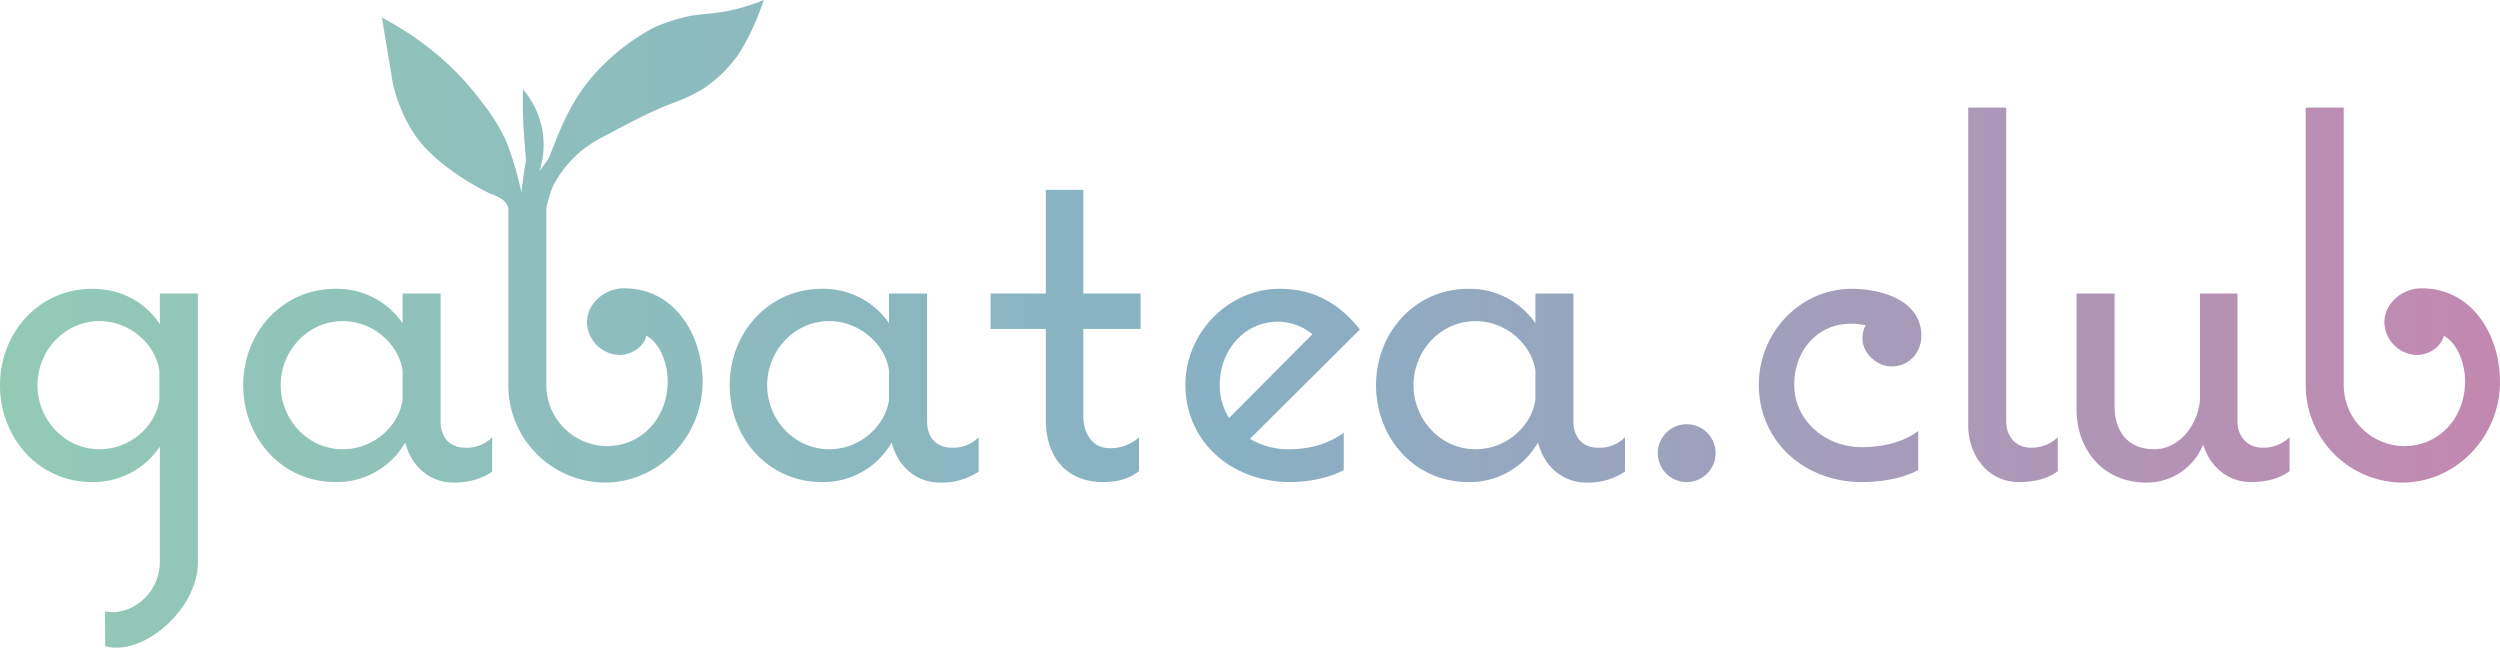<?xml version="1.0" encoding="UTF-8"?> <svg xmlns="http://www.w3.org/2000/svg" xmlns:xlink="http://www.w3.org/1999/xlink" width="863.97" height="223.813" viewBox="0 0 863.97 223.813"><defs><style> .cls-1 { fill-rule: evenodd; fill: url(#linear-gradient); } </style><linearGradient id="linear-gradient" x1="172.75" y1="300.281" x2="1036.72" y2="300.281" gradientUnits="userSpaceOnUse"><stop offset="0" stop-color="#93cab6"></stop><stop offset="0.498" stop-color="#88b0c4"></stop><stop offset="1" stop-color="#c388b0"></stop></linearGradient></defs><path id="gabatea.club_thicker" data-name="gabatea.club thicker" class="cls-1" d="M228,289.81v10.619c-5.4-8.1-13.86-12.239-23.4-12.239-18.539,0-31.859,15.3-31.859,33.3,0,18.18,13.32,33.479,31.859,33.479A27.688,27.688,0,0,0,228,342.728v39.579c0,12.1-10.965,19.152-18.959,17.337l0.069,12.032c13.247,3.7,32.363-13.076,32.029-29.369v-92.5H228Zm-0.18,36.718c-1.26,9-9.9,17.1-20.7,17.1-12.06,0-21.419-10.26-21.419-22.14s9.359-22.139,21.419-22.139c10.619,0,19.439,8.1,20.7,17.1v10.079Zm105.659,16.56c-5.4,0-8.46-3.78-8.46-9V289.81H311.876v10.259a27.485,27.485,0,0,0-23.219-11.879c-18.54,0-31.859,15.3-31.859,33.3,0,18.18,13.319,33.479,31.859,33.479a27.136,27.136,0,0,0,24.119-13.679c2.159,8.459,8.639,13.859,16.739,13.859,4.68,0,9.54-1.08,13.319-3.78V339.488A12.32,12.32,0,0,1,333.475,343.088Zm-21.6-16.56c-1.26,9-9.9,17.1-20.7,17.1-12.059,0-21.419-10.26-21.419-22.14s9.36-22.139,21.419-22.139c10.62,0,19.44,8.1,20.7,17.1v10.079Zm189.715,16.56c-5.4,0-8.459-3.78-8.459-9V289.81h-13.14v10.259a27.484,27.484,0,0,0-23.219-11.879c-18.539,0-31.859,15.3-31.859,33.3,0,18.18,13.32,33.479,31.859,33.479a27.135,27.135,0,0,0,24.119-13.679c2.16,8.459,8.64,13.859,16.74,13.859a23.007,23.007,0,0,0,13.319-3.78V339.488A12.323,12.323,0,0,1,501.591,343.088Zm-21.6-16.56c-1.26,9-9.9,17.1-20.7,17.1-12.059,0-21.419-10.26-21.419-22.14s9.36-22.139,21.419-22.139c10.62,0,19.439,8.1,20.7,17.1v10.079Zm73.98,28.439c4.5,0,8.819-.9,12.419-3.78v-11.7a14.617,14.617,0,0,1-10.079,3.78c-6.3,0-9.18-5.4-9.18-11.16V302.049h19.8V289.81h-19.8V253.991H534.173V289.81h-19.08v12.239h19.08v31.5C534.173,345.968,541.012,354.967,553.972,354.967Zm50.758-14.939,37.978-37.8c-7.2-9-15.839-14.039-27.718-14.039-17.82,0-32.579,15.3-32.579,33.119,0,19.619,15.839,33.658,36.178,33.658,5.4,0,12.78-1.08,18.54-4.14V337.868c-5.58,4.32-12.78,5.76-18.719,5.76A25.817,25.817,0,0,1,604.73,340.028Zm9.9-40.5a19.879,19.879,0,0,1,11.7,4.32l-28.8,28.979a20.555,20.555,0,0,1-3.24-11.519C594.29,309.609,602.57,299.529,614.63,299.529Zm110.335,43.559c-5.4,0-8.459-3.78-8.459-9V289.81h-13.14v10.259a27.484,27.484,0,0,0-23.219-11.879c-18.539,0-31.859,15.3-31.859,33.3,0,18.18,13.32,33.479,31.859,33.479a27.135,27.135,0,0,0,24.119-13.679c2.16,8.459,8.64,13.859,16.739,13.859a23.008,23.008,0,0,0,13.32-3.78V339.488A12.323,12.323,0,0,1,724.965,343.088Zm-21.6-16.56c-1.26,9-9.9,17.1-20.7,17.1-12.06,0-21.419-10.26-21.419-22.14s9.359-22.139,21.419-22.139c10.619,0,19.439,8.1,20.7,17.1v10.079Zm52.2,28.439a9.99,9.99,0,1,0-9.9-9.9A9.988,9.988,0,0,0,755.566,354.967Zm37.258-33.658c0-11.52,7.739-21.06,19.619-21.06a23.993,23.993,0,0,1,5.04.54,9.469,9.469,0,0,0-1.08,4.68c0,5.04,5.039,9.54,10.079,9.54,5.94,0,10.26-4.68,10.26-10.62,0-12.239-13.86-16.2-23.939-16.2-18.18,0-32.219,15.3-32.219,33.119,0,19.8,16.019,33.658,35.459,33.658,6.479,0,13.859-1.08,19.619-4.14v-13.5c-5.4,4.14-12.96,5.58-19.619,5.58C803.8,342.908,792.824,333.908,792.824,321.309ZM883.9,351.187v-11.7a13.033,13.033,0,0,1-9.36,3.6c-5.219,0-8.459-3.96-8.459-9V225.552h-13.14v109.8c0,10.26,6.66,19.619,17.64,19.619C875.261,354.967,880.121,354.067,883.9,351.187Zm70.738-8.1c-5.22,0-8.64-3.96-8.64-9V289.81H933.04v36.718c-0.72,8.64-7.02,17.1-15.84,17.1-9.179,0-13.679-6.3-13.679-14.94V289.81H890.382v39.958c0,14.22,9.359,25.379,24.119,25.379a20.918,20.918,0,0,0,19.619-13.139c2.52,8.1,9,12.959,16.559,12.959,4.5,0,9.54-.9,13.32-3.78v-11.7A13.033,13.033,0,0,1,954.639,343.088Zm54.9-55.078c-6.48,0-12.78,5.04-12.78,11.879a11.587,11.587,0,0,0,11.16,11.16c4.5,0,8.64-3.06,9.36-6.66,5.22,2.88,7.38,10.44,7.38,15.66,0,12.779-9,22.5-21.06,22.5a21.13,21.13,0,0,1-20.88-20.88V225.552H969.581v96.116a33.61,33.61,0,0,0,33.3,33.479c18.54,0,33.84-15.659,33.84-34.918C1036.72,304.749,1027.54,288.01,1009.54,288.01ZM364.37,251.7a39.491,39.491,0,0,1,15.548-15.394c8.544-4.459,17.26-9.3,25.065-12.2a63.393,63.393,0,0,0,10.036-4.587A45.448,45.448,0,0,0,427.4,207.932c5.779-8.307,9.282-19.542,9.282-19.542a70.023,70.023,0,0,1-12.16,3.737c-4.7,1-10.549,1.023-15.03,2.146a64.76,64.76,0,0,0-10.821,3.647A75.564,75.564,0,0,0,376.955,215.4c-8.458,10.147-11.989,21.585-14.331,27.013-0.971,2.252-3.449,4.723-3.533,5.37a29.317,29.317,0,0,0-5.632-28.551s-0.181,6.859.285,14.373c0.356,5.744.856,9.714,0.715,10.513-0.866,4.917-1.5,10.675-1.5,10.675s-2.735-12.3-5.922-19a65.712,65.712,0,0,0-7.719-12.062,97.188,97.188,0,0,0-15.291-16.344,108.627,108.627,0,0,0-19.292-12.931l3.658,22.011s2.254,12.874,10.748,22.353c8.874,9.9,22.921,16.432,22.921,16.432a16.026,16.026,0,0,1,4.5,2.2,6.062,6.062,0,0,1,1.859,2.806v61.407a33.61,33.61,0,0,0,33.3,33.479c18.539,0,33.838-15.659,33.838-34.918,0-15.48-9.179-32.219-27.179-32.219-6.479,0-12.779,5.04-12.779,11.879a11.587,11.587,0,0,0,11.16,11.16c4.5,0,8.639-3.06,9.359-6.66,5.22,2.88,7.38,10.44,7.38,15.66,0,12.779-9,22.5-21.059,22.5a21.13,21.13,0,0,1-20.879-20.88V260.261S362.87,254.284,364.37,251.7Z" transform="translate(-172.75 -188.375)"></path></svg> 
